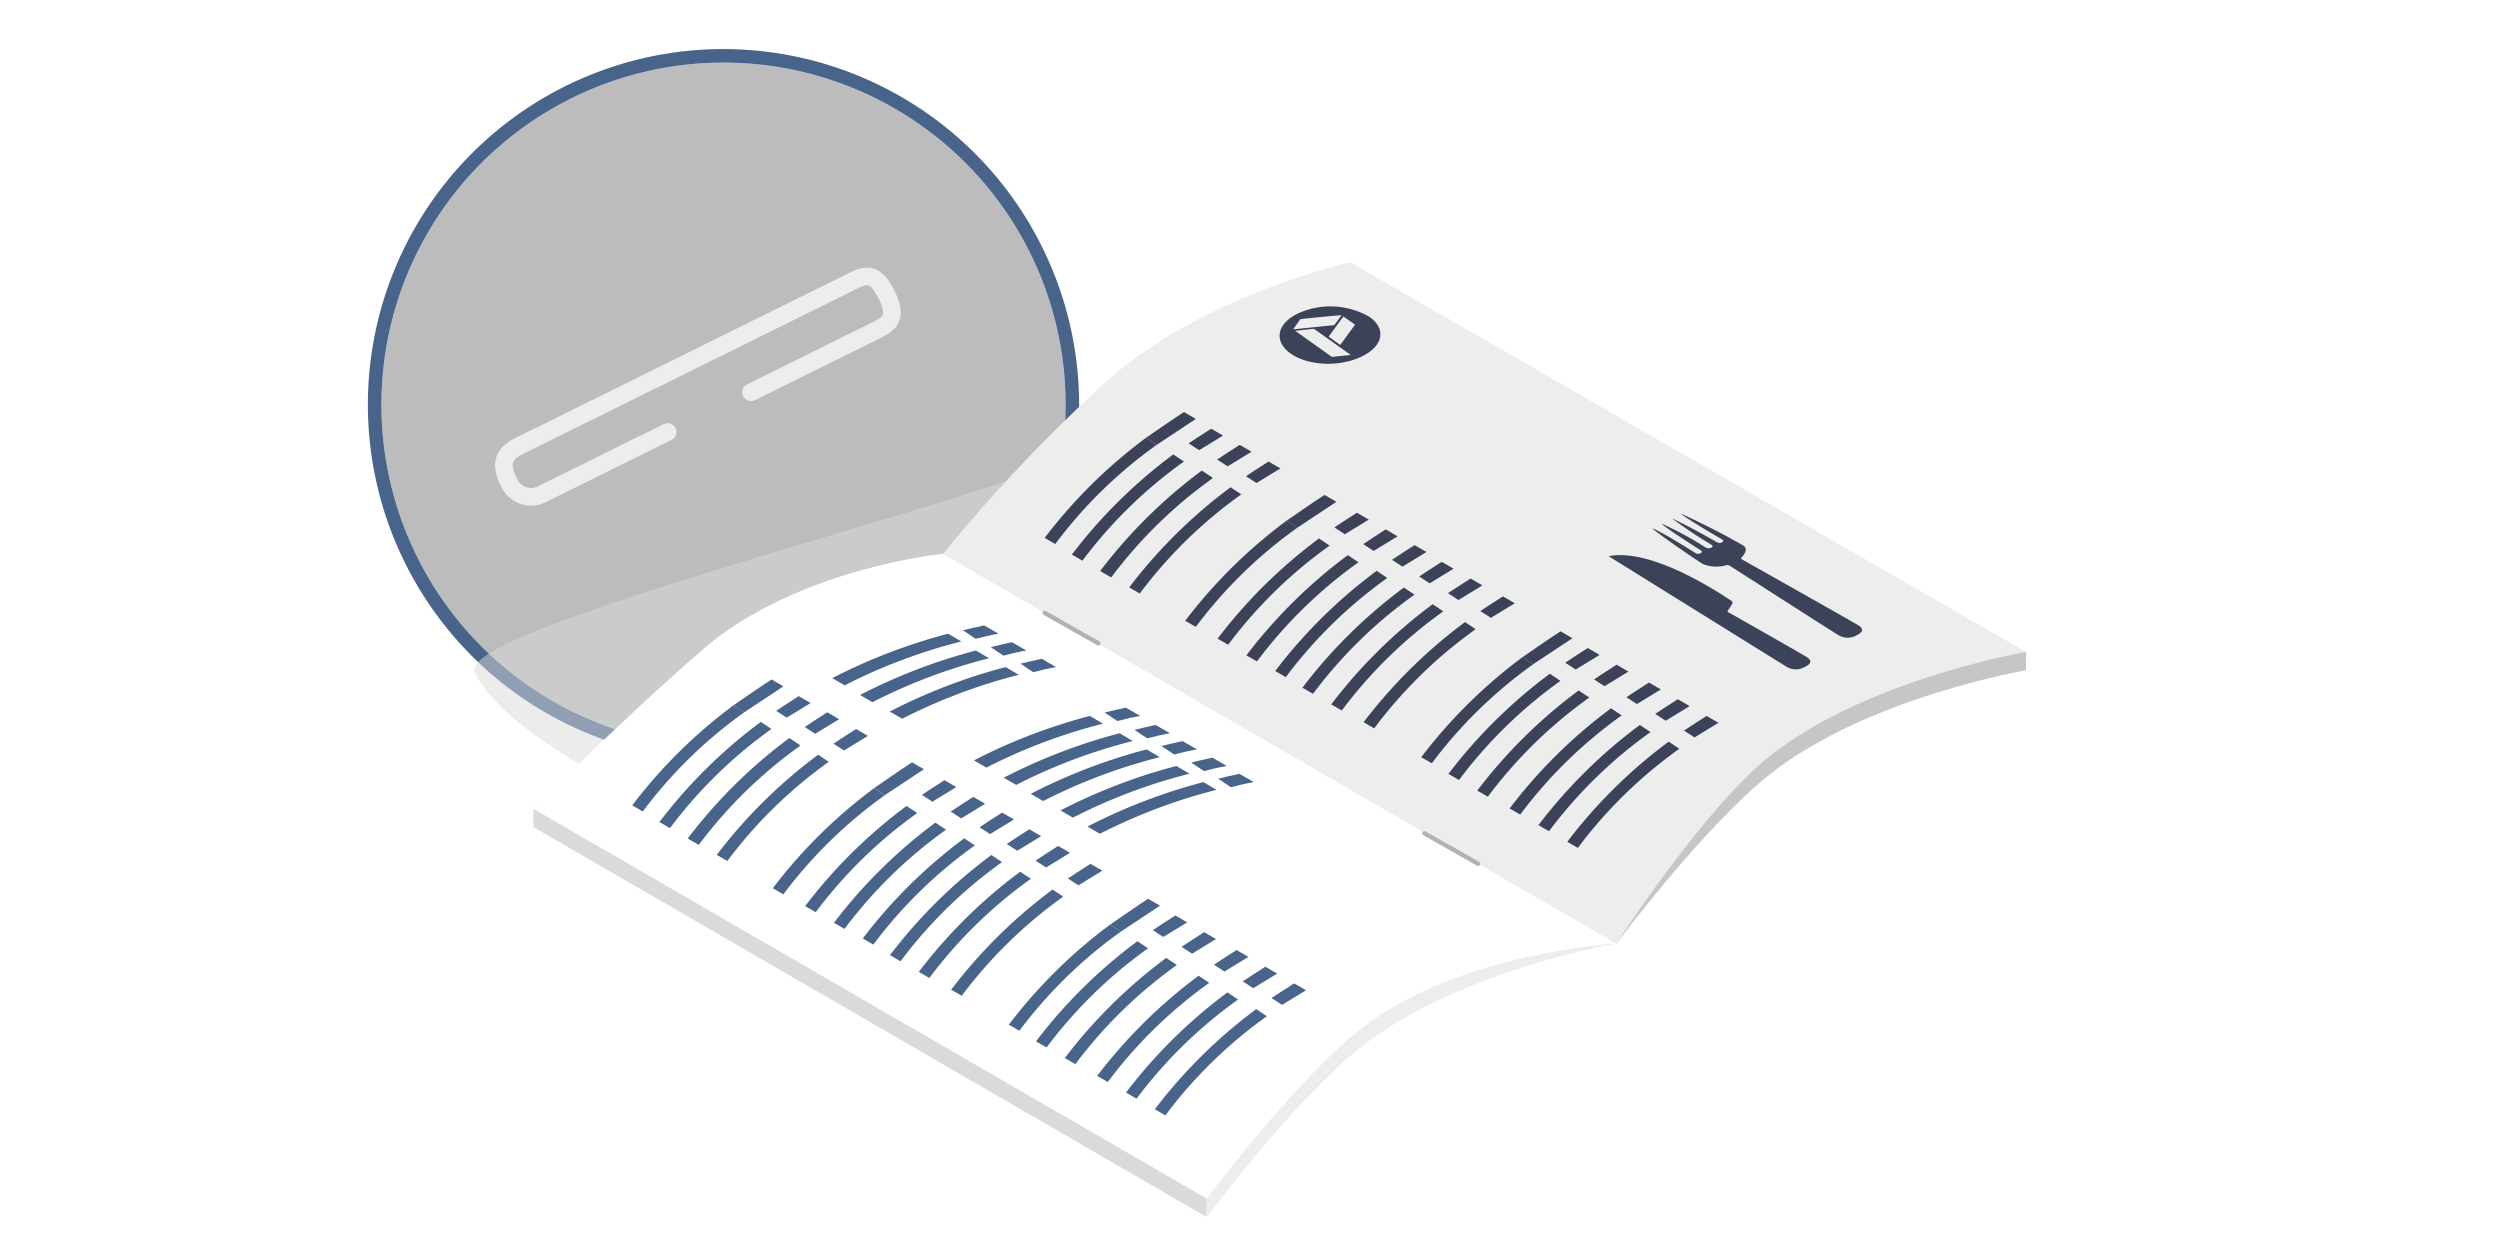 <svg xmlns="http://www.w3.org/2000/svg" xmlns:xlink="http://www.w3.org/1999/xlink" viewBox="0 0 283.465 141.732"><defs><style>.cls-1{isolation:isolate;}.cls-2{fill:#bdbcbc;}.cls-3{fill:#49648b;}.cls-10,.cls-4{fill:none;stroke-linecap:round;}.cls-4{stroke:#ededed;stroke-linejoin:round;stroke-width:2px;}.cls-5{opacity:0.5;mix-blend-mode:multiply;filter:url(#AI_DesenfoqueGaussiano_4);}.cls-6{fill:#dadada;}.cls-7{fill:#ededed;}.cls-8{fill:#c6c6c6;}.cls-9{fill:#fff;}.cls-10{stroke:#b2b2b2;stroke-miterlimit:10;stroke-width:0.5px;}.cls-11{fill:#3c4358;}</style><filter id="AI_DesenfoqueGaussiano_4" name="AI_DesenfoqueGaussiano_4"><feGaussianBlur stdDeviation="4"/></filter></defs><title>OFF_Restauració</title><g class="cls-1"><g id="off"><path class="cls-2" d="M120.823,45.89A38.787,38.787,0,1,1,82.036,7.1,38.786,38.786,0,0,1,120.823,45.89"/><path class="cls-3" d="M82.036,7.1A38.787,38.787,0,1,1,43.249,45.89,38.786,38.786,0,0,1,82.036,7.1m0-1.538A40.324,40.324,0,1,0,122.36,45.89,40.37,40.37,0,0,0,82.036,5.565"/><path class="cls-4" d="M75.7,48.985,61.45,56.035a2.738,2.738,0,0,1-3.693-1.249c-.7-1.425-1.266-3.04,1.014-4.168l38.1-18.845c1.672-.826,2.577-.53,3.671,1.685,1.278,2.585.29,3.262-1.155,3.977L85.159,44.474"/><g class="cls-5"><path class="cls-6" d="M173.394,91.78,152.363,67.449s-12.208-23.8-32.926-14.867c-12.534,5.4-68.078,18.965-65.617,23.7,4.16,8,22.224,18.158,77.558,38.049Z"/></g><path class="cls-6" d="M137.674,94.359l45.6,12.627L106.941,62.795S90.285,66.462,79.52,75.852C74.526,80.21,64,88.318,60.492,91.712v2.073L136.829,138l0-2.092Z"/><path class="cls-7" d="M154.351,118.69c11.087-8.674,28.924-11.7,28.924-11.7l-45.6-12.627-.848,41.545L136.83,138s10.064-13.472,17.521-19.306"/><path class="cls-8" d="M106.941,62.795l76.334,44.191S193.343,93.532,200.8,87.7C211.888,79.025,229.725,76,229.725,76V73.922L153.117,31.813s-16.382,3.66-27.147,13.049c-9.99,8.714-19.029,17.933-19.029,17.933"/><path class="cls-7" d="M106.941,62.795l76.334,44.191s10.069-15.527,17.525-21.36c11.088-8.674,28.925-11.7,28.925-11.7L153.117,29.739S136.734,33.4,125.97,42.788a179.9,179.9,0,0,0-19.029,20.007"/><path class="cls-9" d="M60.492,91.711,136.825,135.9s10.069-13.454,17.526-19.287c11.087-8.674,28.924-9.63,28.924-9.63L106.941,62.794s-16.657,1.6-27.421,10.985c-9.99,8.714-19.029,17.932-19.029,17.932"/><line class="cls-10" x1="161.511" y1="94.487" x2="167.589" y2="97.935"/><line class="cls-10" x1="118.457" y1="69.498" x2="124.536" y2="72.946"/><path class="cls-11" d="M195.849,69.35s.538-.823.58-.935.043-.214-.385-.472-8.608-5.9-13.642-4.877c0,0,19.365,12.05,20.236,12.574a2.033,2.033,0,0,0,2.021-.029c.31-.157,1.1-.568.159-1.137S195.849,69.35,195.849,69.35Z"/><path class="cls-11" d="M197.541,63.443s12.2,6.874,13.145,7.443.15.981-.159,1.137a2.033,2.033,0,0,1-2.021.029c-.871-.525-12.372-7.9-12.372-7.9a.477.477,0,0,0-.413-.062,4.09,4.09,0,0,1-2.64-.137c-.907-.546-5.563-3.772-5.711-4.042,0,0,.447.029,4.878,2.8a.572.572,0,0,0,.564.015c.313-.159.047-.319-.024-.362s-4.151-2.628-4.377-2.989a39.633,39.633,0,0,1,4.986,2.7.719.719,0,0,0,.657.018c.125-.063.221-.192-.03-.343a50.591,50.591,0,0,1-4.434-2.968s1.612.712,5.069,2.683a.55.55,0,0,0,.59.021c.186-.094.194-.212.02-.316s-4.418-2.574-4.637-2.916c0,0,3.565,1.6,6.913,3.533.909.482,0,1.288-.112,1.488C197.378,63.37,197.541,63.443,197.541,63.443Z"/><path class="cls-11" d="M141.91,51.22l-1.347-.78c-.843.52-2.557,1.666-2.557,1.666l1.19.771Z"/><path class="cls-11" d="M139.535,55.248a57.382,57.382,0,0,0-11.5,11.357l1.2.692a52.079,52.079,0,0,1,11.507-11.242Z"/><path class="cls-11" d="M145.178,53.112l-1.347-.78c-.843.52-2.557,1.666-2.557,1.666l1.19.771Z"/><path class="cls-11" d="M145.886,59.032a57.382,57.382,0,0,0-11.5,11.357l1.2.692a52.079,52.079,0,0,1,11.507-11.242Z"/><path class="cls-11" d="M151.529,56.9l-1.347-.78c-.843.52-4.3,2.917-4.3,2.917l1.2.807Z"/><path class="cls-11" d="M149.557,61.056a57.382,57.382,0,0,0-11.5,11.357l1.2.692a52.079,52.079,0,0,1,11.507-11.242Z"/><path class="cls-11" d="M155.2,58.919l-1.347-.78c-.843.52-2.557,1.666-2.557,1.666l1.19.771Z"/><path class="cls-11" d="M152.824,62.947a57.382,57.382,0,0,0-11.5,11.357l1.2.692a52.079,52.079,0,0,1,11.507-11.242Z"/><path class="cls-11" d="M158.467,60.81l-1.347-.78c-.843.52-2.557,1.666-2.557,1.666l1.19.771Z"/><path class="cls-11" d="M156.092,64.727a57.382,57.382,0,0,0-11.5,11.357l1.2.692a52.079,52.079,0,0,1,11.507-11.242Z"/><path class="cls-11" d="M161.734,62.59l-1.347-.78c-.843.52-2.557,1.666-2.557,1.666l1.19.771Z"/><path class="cls-11" d="M159.176,66.619a57.382,57.382,0,0,0-11.5,11.357l1.2.692a52.079,52.079,0,0,1,11.507-11.242Z"/><path class="cls-11" d="M164.818,64.482l-1.347-.78c-.843.52-2.557,1.666-2.557,1.666l1.19.771Z"/><path class="cls-11" d="M162.443,68.51a57.382,57.382,0,0,0-11.5,11.357l1.2.692a52.079,52.079,0,0,1,11.507-11.242Z"/><path class="cls-11" d="M168.086,66.374l-1.347-.78c-.843.52-2.557,1.666-2.557,1.666l1.19.771Z"/><path class="cls-11" d="M166.114,70.534a57.382,57.382,0,0,0-11.5,11.357l1.2.692a52.079,52.079,0,0,1,11.507-11.242Z"/><path class="cls-11" d="M171.756,68.4l-1.347-.78c-.843.52-2.557,1.666-2.557,1.666l1.19.771Z"/><path class="cls-11" d="M172.649,74.5a57.382,57.382,0,0,0-11.5,11.357l1.2.692a52.079,52.079,0,0,1,11.507-11.242Z"/><path class="cls-11" d="M178.291,72.365l-1.347-.78c-.843.52-4.3,2.917-4.3,2.917l1.2.807Z"/><path class="cls-11" d="M175.733,76.393a57.382,57.382,0,0,0-11.5,11.357l1.2.692A52.079,52.079,0,0,1,176.935,77.2Z"/><path class="cls-11" d="M181.375,74.256l-1.347-.78c-.843.52-2.557,1.666-2.557,1.666l1.19.771Z"/><path class="cls-11" d="M179,78.285a57.382,57.382,0,0,0-11.5,11.357l1.2.692A52.079,52.079,0,0,1,180.2,79.092Z"/><path class="cls-11" d="M184.643,76.148l-1.347-.78c-.843.52-2.557,1.666-2.557,1.666l1.19.771Z"/><path class="cls-11" d="M182.671,80.309a57.382,57.382,0,0,0-11.5,11.357l1.2.692a52.079,52.079,0,0,1,11.507-11.242Z"/><path class="cls-11" d="M188.313,78.172l-1.347-.78c-.843.52-2.557,1.666-2.557,1.666l1.19.771Z"/><path class="cls-11" d="M185.938,82.2a57.382,57.382,0,0,0-11.5,11.357l1.2.692a52.079,52.079,0,0,1,11.507-11.242Z"/><path class="cls-11" d="M191.581,80.063l-1.347-.78c-.843.52-2.557,1.666-2.557,1.666l1.19.771Z"/><path class="cls-11" d="M189.206,84.092a57.382,57.382,0,0,0-11.5,11.357l1.2.692A52.079,52.079,0,0,1,190.408,84.9Z"/><path class="cls-11" d="M194.848,81.955l-1.347-.78c-.843.52-2.557,1.666-2.557,1.666l1.19.771Z"/><path class="cls-11" d="M129.95,49.633a57.382,57.382,0,0,0-11.5,11.357l1.2.692A52.079,52.079,0,0,1,131.152,50.44Z"/><path class="cls-11" d="M135.592,47.5l-1.347-.78c-.843.52-4.3,2.917-4.3,2.917l1.2.807Z"/><path class="cls-11" d="M133.034,51.524a57.382,57.382,0,0,0-11.5,11.357l1.2.692a52.079,52.079,0,0,1,11.507-11.242Z"/><path class="cls-11" d="M138.676,49.387l-1.347-.78c-.843.52-2.557,1.666-2.557,1.666l1.19.771Z"/><path class="cls-11" d="M136.267,53.357a57.382,57.382,0,0,0-11.5,11.357l1.2.692A52.079,52.079,0,0,1,137.47,54.164Z"/><path class="cls-11" d="M124.8,64.773l1.2.692A52.079,52.079,0,0,1,137.5,54.223l-1.2-.807"/><path class="cls-11" d="M147.257,35.5c-2.529,1.183-2.852,3.21-.931,4.576s5.391,1.576,7.944.408,2.965-3.168,1.041-4.536a8.871,8.871,0,0,0-8.053-.449m5.9,4.748c-.86.088-1.291.133-2.141.219l-4.161-2.958c.844-.089,1.272-.136,2.128-.226l4.174,2.965m.484-3.433c-.658.9-1,1.37-1.675,2.295l-1.314-.935c.669-.926,1.014-1.394,1.674-2.295.526.375.789.562,1.316.935m-2.359.055c-1.873.182-2.82.287-4.652.477.317-.462.482-.7.813-1.161,1.861-.2,2.813-.295,4.672-.456l-.832,1.14"/><path class="cls-3" d="M89.5,83.683A57.382,57.382,0,0,0,78,95.04l1.2.692A52.079,52.079,0,0,1,90.7,84.49Z"/><path class="cls-3" d="M95.145,81.546l-1.347-.78c-.843.52-2.557,1.666-2.557,1.666l1.19.771Z"/><path class="cls-3" d="M92.77,85.574a57.382,57.382,0,0,0-11.5,11.357l1.2.692A52.079,52.079,0,0,1,93.972,86.382Z"/><path class="cls-3" d="M98.413,83.438l-1.347-.78c-.843.52-2.557,1.666-2.557,1.666l1.19.771Z"/><path class="cls-3" d="M99.122,89.358a57.382,57.382,0,0,0-11.5,11.357l1.2.692a52.079,52.079,0,0,1,11.507-11.242Z"/><path class="cls-3" d="M104.764,87.221l-1.347-.78c-.843.52-4.3,2.917-4.3,2.917l1.2.807Z"/><path class="cls-3" d="M102.792,91.382a57.382,57.382,0,0,0-11.5,11.357l1.2.692a52.079,52.079,0,0,1,11.507-11.242Z"/><path class="cls-3" d="M108.434,89.245l-1.347-.78c-.843.52-2.557,1.666-2.557,1.666l1.19.771Z"/><path class="cls-3" d="M106.059,93.273a57.382,57.382,0,0,0-11.5,11.357l1.2.692a52.079,52.079,0,0,1,11.507-11.242Z"/><path class="cls-3" d="M111.7,91.137l-1.347-.78c-.843.52-2.557,1.666-2.557,1.666l1.19.771Z"/><path class="cls-3" d="M109.327,95.053a57.382,57.382,0,0,0-11.5,11.357l1.2.692a52.079,52.079,0,0,1,11.507-11.242Z"/><path class="cls-3" d="M114.97,92.916l-1.347-.78c-.843.52-2.557,1.666-2.557,1.666l1.19.771Z"/><path class="cls-3" d="M112.411,96.945a57.382,57.382,0,0,0-11.5,11.357l1.2.692a52.079,52.079,0,0,1,11.507-11.242Z"/><path class="cls-3" d="M118.054,94.808l-1.347-.78c-.843.52-2.557,1.666-2.557,1.666l1.19.771Z"/><path class="cls-3" d="M115.679,98.837a57.382,57.382,0,0,0-11.5,11.357l1.2.692a52.079,52.079,0,0,1,11.507-11.242Z"/><path class="cls-3" d="M121.321,96.7l-1.347-.78c-.843.52-2.557,1.666-2.557,1.666l1.19.771Z"/><path class="cls-3" d="M119.349,100.86a57.382,57.382,0,0,0-11.5,11.357l1.2.692a52.079,52.079,0,0,1,11.507-11.242Z"/><path class="cls-3" d="M124.991,98.724l-1.347-.78c-.843.52-2.557,1.666-2.557,1.666l1.19.771Z"/><path class="cls-3" d="M125.884,104.827a57.382,57.382,0,0,0-11.5,11.357l1.2.692a52.079,52.079,0,0,1,11.507-11.242Z"/><path class="cls-3" d="M131.527,102.691l-1.347-.78c-.843.52-4.3,2.917-4.3,2.917l1.2.807Z"/><path class="cls-3" d="M128.968,106.719a57.382,57.382,0,0,0-11.5,11.357l1.2.692a52.079,52.079,0,0,1,11.507-11.242Z"/><path class="cls-3" d="M134.61,104.582l-1.347-.78c-.843.52-2.557,1.666-2.557,1.666l1.19.771Z"/><path class="cls-3" d="M132.235,108.611a57.382,57.382,0,0,0-11.5,11.357l1.2.692a52.079,52.079,0,0,1,11.507-11.242Z"/><path class="cls-3" d="M137.878,106.474l-1.347-.78c-.843.52-2.557,1.666-2.557,1.666l1.19.771Z"/><path class="cls-3" d="M135.906,110.635a57.382,57.382,0,0,0-11.5,11.357l1.2.692a52.079,52.079,0,0,1,11.507-11.242Z"/><path class="cls-3" d="M141.548,108.5l-1.347-.78c-.843.52-2.557,1.666-2.557,1.666l1.19.771Z"/><path class="cls-3" d="M139.173,112.526a57.382,57.382,0,0,0-11.5,11.357l1.2.692a52.079,52.079,0,0,1,11.507-11.242Z"/><path class="cls-3" d="M144.816,110.389l-1.347-.78c-.843.52-2.557,1.666-2.557,1.666l1.19.771Z"/><path class="cls-3" d="M142.441,114.418a57.382,57.382,0,0,0-11.5,11.357l1.2.692a52.079,52.079,0,0,1,11.507-11.242Z"/><path class="cls-3" d="M148.083,112.281l-1.347-.78c-.843.52-2.557,1.666-2.557,1.666l1.19.771Z"/><path class="cls-3" d="M117.153,76.217c.917-.243,1.631-.411,2.591-.579l-1.63-.942c-.758.151-1.668.384-2.4.555"/><path class="cls-3" d="M114.031,75.637a63.985,63.985,0,0,0-13.141,5.04l1.412.817a62.862,62.862,0,0,1,13.221-4.98"/><path class="cls-3" d="M113.777,74.339c.917-.243,1.631-.411,2.591-.579l-1.63-.942c-.758.151-1.668.384-2.4.555"/><path class="cls-3" d="M110.655,73.759A63.985,63.985,0,0,0,97.514,78.8l1.412.817a62.862,62.862,0,0,1,13.221-4.98"/><path class="cls-3" d="M126.693,81.756c.917-.243,1.631-.411,2.591-.579l-1.63-.942c-.758.151-1.668.384-2.4.555"/><path class="cls-3" d="M123.572,81.177a63.985,63.985,0,0,0-13.141,5.04l1.412.817a62.862,62.862,0,0,1,13.221-4.98"/><path class="cls-3" d="M83.185,79.959a57.382,57.382,0,0,0-11.5,11.357l1.2.692A52.079,52.079,0,0,1,84.387,80.766Z"/><path class="cls-3" d="M88.828,77.822l-1.347-.78c-.843.52-4.3,2.917-4.3,2.917l1.2.807Z"/><path class="cls-3" d="M86.269,81.85a57.382,57.382,0,0,0-11.5,11.357l1.2.692A52.079,52.079,0,0,1,87.471,82.658Z"/><path class="cls-3" d="M91.911,79.714l-1.347-.78c-.843.52-2.557,1.666-2.557,1.666l1.19.771Z"/><path class="cls-3" d="M78.036,95.1l1.2.692A52.079,52.079,0,0,1,90.739,84.549l-1.2-.807"/><path class="cls-3" d="M110.628,72.432c.917-.243,1.631-.411,2.591-.579l-1.63-.942c-.758.151-1.668.384-2.4.555"/><path class="cls-3" d="M107.507,71.852a63.985,63.985,0,0,0-13.141,5.04l1.412.817A62.862,62.862,0,0,1,109,72.73"/><path class="cls-3" d="M133.13,85.551c.917-.243,1.631-.411,2.591-.579l-1.63-.942c-.758.151-1.668.384-2.4.555"/><path class="cls-3" d="M130.009,84.972a63.985,63.985,0,0,0-13.141,5.04l1.412.817a62.862,62.862,0,0,1,13.221-4.98"/><path class="cls-3" d="M130.07,83.72c.917-.243,1.631-.411,2.591-.579l-1.63-.942c-.758.151-1.668.384-2.4.555"/><path class="cls-3" d="M126.948,83.141a63.985,63.985,0,0,0-13.141,5.04l1.412.817a62.862,62.862,0,0,1,13.221-4.98"/><path class="cls-3" d="M139.567,89.26c.917-.243,1.631-.411,2.591-.579l-1.63-.942c-.758.151-1.668.384-2.4.555"/><path class="cls-3" d="M136.446,88.68a63.985,63.985,0,0,0-13.141,5.04l1.412.817a62.862,62.862,0,0,1,13.221-4.98"/><path class="cls-3" d="M136.507,87.429c.917-.243,1.631-.411,2.591-.579l-1.63-.942c-.758.151-1.668.384-2.4.555"/><path class="cls-3" d="M133.385,86.849a63.985,63.985,0,0,0-13.141,5.04l1.412.817a62.862,62.862,0,0,1,13.221-4.98"/></g></g></svg>